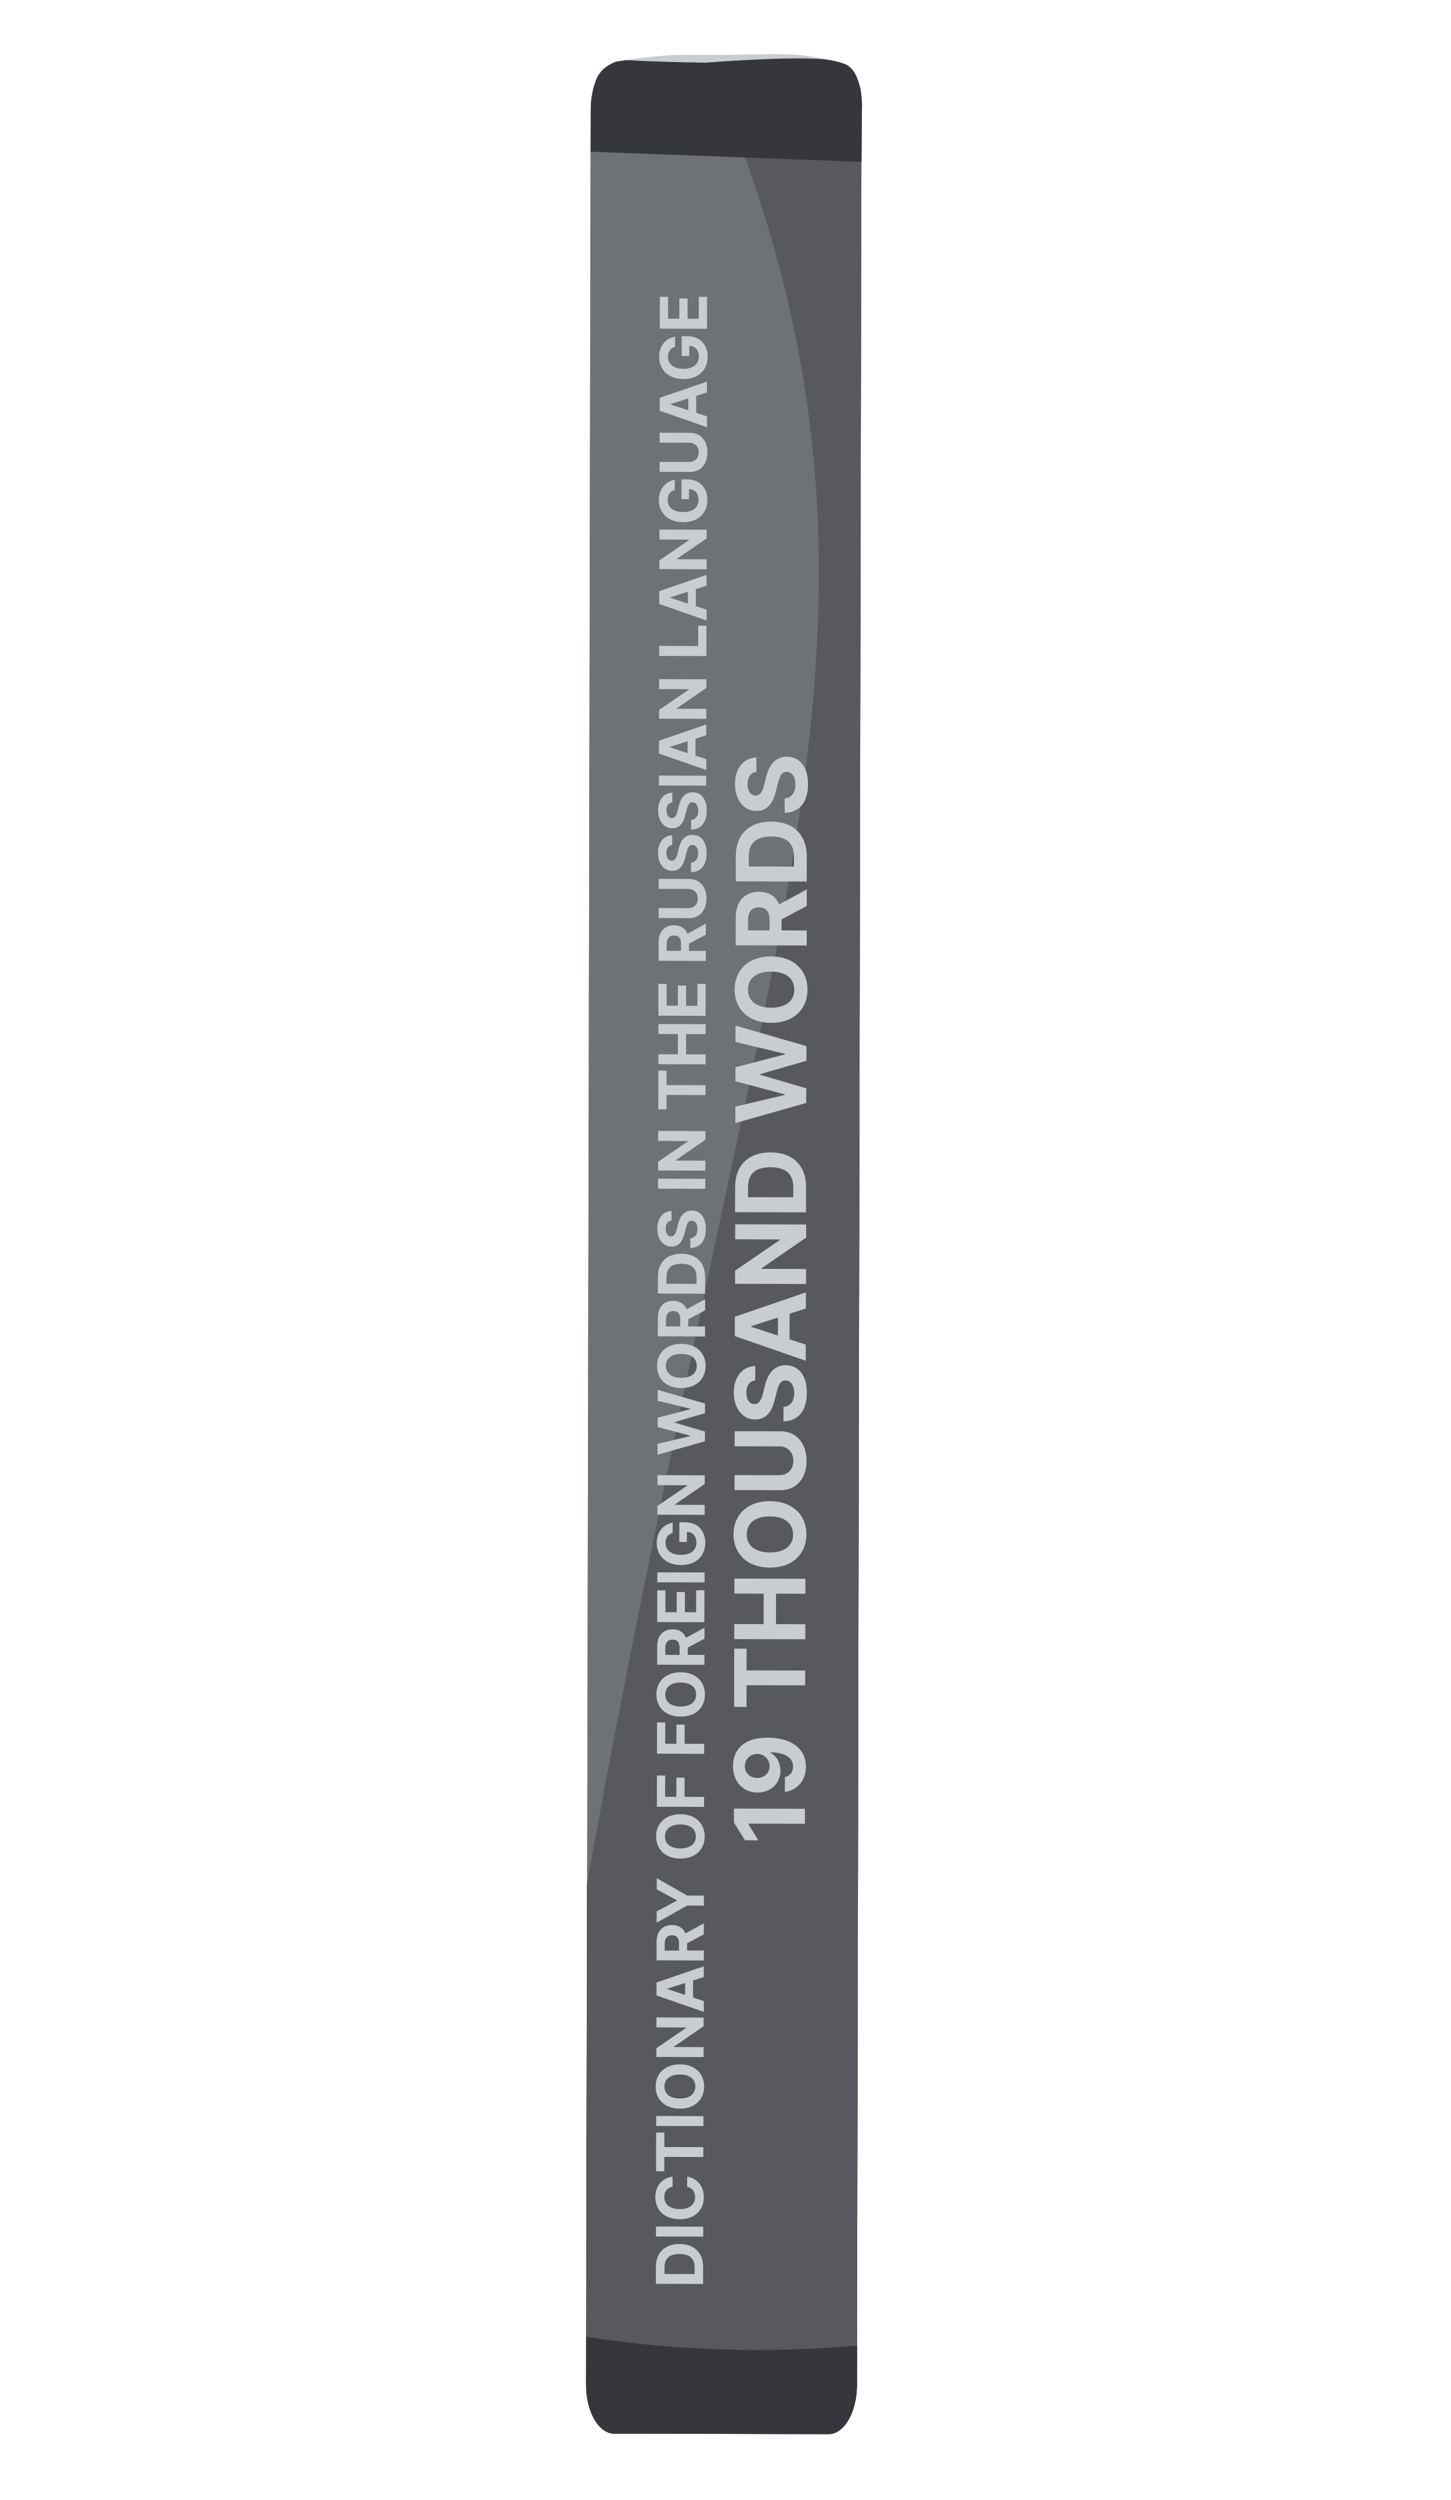 <svg width="166" height="286" viewBox="0 0 166 286" fill="none" xmlns="http://www.w3.org/2000/svg">
<path d="M98.146 10.015C98.397 10.69 98.499 11.514 98.499 11.514C98.549 11.926 98.565 12.278 98.564 12.535L98.505 37.815L98.106 239.159L98.038 272.823C98.029 275.923 96.579 278.449 94.807 278.439L70.258 278.386C68.486 278.376 67.048 275.852 67.058 272.752L67.086 256.397L67.173 215.535L67.567 18.268L67.586 12.474C67.59 12.305 67.589 12.077 67.608 11.815C67.618 11.634 67.655 11.218 67.766 10.674C67.807 10.455 67.874 10.151 67.99 9.773C68.15 9.265 68.28 8.864 68.581 8.437C69.027 7.813 69.578 7.507 69.931 7.313C70.216 7.158 70.398 7.099 70.546 7.06C70.97 6.946 71.314 7.012 71.426 7.022C72.443 7.165 75.683 7.484 76.792 7.563C76.792 7.563 78.151 7.615 81.081 7.7C81.181 7.703 81.28 7.706 81.389 7.707C81.827 7.718 82.261 7.711 82.699 7.722C82.808 7.722 82.907 7.725 83.016 7.726L83.035 7.721L83.355 7.734C83.73 7.733 84.096 7.733 84.481 7.729C84.856 7.728 85.231 7.726 85.604 7.715C88.758 7.602 91.945 7.352 95.267 7.056C96.784 7.956 97.808 9.086 98.146 10.015Z" fill="#6E7176"/>
<path d="M98.352 10.732C97.373 10.846 96.492 10.953 95.747 11.014C87.566 11.851 79.552 12.613 70.035 10.789C69.254 10.642 68.519 10.483 67.833 10.32C67.877 10.15 67.918 9.971 67.988 9.754C68.146 9.237 68.269 8.848 68.579 8.418C69.013 7.787 69.567 7.491 69.918 7.288C70.177 7.149 70.357 7.081 70.486 7.046C71.544 6.862 73.093 6.625 74.983 6.445C78.057 6.146 78.487 6.347 84.642 6.252C88.825 6.18 90.624 6.064 93.573 6.59C94.519 6.762 95.301 6.948 95.81 7.079C96.516 7.573 97.607 8.507 98.135 9.999C98.223 10.252 98.287 10.492 98.331 10.728L98.352 10.732Z" fill="#CACDD0"/>
<path d="M98.45 11.151C98.465 11.206 98.47 11.264 98.476 11.322C98.493 11.386 98.492 11.456 98.498 11.514C98.523 11.606 98.529 11.704 98.538 11.81C98.539 11.889 98.547 11.956 98.543 12.016C98.551 12.192 98.556 12.359 98.555 12.538L98.495 37.817L98.096 239.162L98.029 272.826C98.019 275.926 96.569 278.451 94.797 278.441L70.248 278.389C68.476 278.379 67.038 275.855 67.048 272.755L67.076 256.4L67.163 215.537C70.321 197.542 74.703 176.289 79.823 151.702C90.651 99.699 100.395 66.867 87.624 25.184C85.583 18.527 83.28 12.662 81.064 7.715C81.164 7.718 81.264 7.721 81.373 7.721C81.811 7.732 82.244 7.725 82.682 7.736C82.791 7.737 82.891 7.74 83 7.74L83.018 7.735L83.338 7.749C83.713 7.747 84.079 7.748 84.464 7.744C84.839 7.742 85.215 7.741 85.588 7.73C88.39 7.632 94.959 7.089 94.959 7.089C95.035 7.078 95.171 7.072 95.248 7.061C95.429 7.072 95.682 7.093 95.984 7.19C96.635 7.402 97.022 7.813 97.238 8.032C98.258 9.104 98.422 10.901 98.441 11.153L98.45 11.151Z" fill="#57595F"/>
<path d="M98.348 10.732C98.405 10.945 98.439 11.144 98.464 11.275L98.474 11.312C98.491 11.377 98.49 11.447 98.496 11.504C98.514 11.648 98.521 11.784 98.535 11.909C98.545 11.946 98.555 11.983 98.544 12.016C98.551 12.192 98.556 12.359 98.555 12.537L98.545 18.517L98.504 37.815L98.106 239.159L98.038 272.823C98.028 275.923 96.579 278.448 94.806 278.439L70.258 278.386C68.485 278.376 67.047 275.852 67.057 272.752L67.085 256.397L67.172 215.534L67.566 18.268L67.572 17.366L67.577 12.476C67.578 12.298 67.588 12.077 67.598 11.817C67.609 11.636 67.646 11.221 67.757 10.676C67.772 10.583 67.802 10.476 67.825 10.341C67.869 10.171 67.91 9.992 67.98 9.775C68.138 9.258 68.261 8.869 68.572 8.439C68.945 7.914 69.38 7.619 69.722 7.419C69.8 7.378 69.86 7.342 69.91 7.309C70.17 7.17 70.349 7.102 70.478 7.067L70.525 7.055C70.949 6.941 71.293 7.008 71.404 7.017C71.641 7.053 71.999 7.095 72.44 7.155C72.459 7.15 72.477 7.145 72.501 7.159C72.96 7.214 73.478 7.263 74.014 7.308C74.014 7.308 74.041 7.3 74.051 7.298C75.13 7.414 76.223 7.507 76.768 7.549C76.768 7.549 78.127 7.601 81.057 7.687C81.157 7.689 81.257 7.692 81.365 7.693C81.804 7.704 82.237 7.697 82.675 7.708C82.784 7.709 82.883 7.712 82.992 7.712L83.011 7.707L83.331 7.721C83.706 7.719 84.072 7.72 84.457 7.716C84.832 7.714 85.207 7.712 85.58 7.702C85.68 7.705 85.777 7.698 85.884 7.69C85.993 7.69 86.099 7.681 86.227 7.677C86.384 7.674 86.551 7.669 86.706 7.657C86.873 7.652 87.028 7.64 87.204 7.633C89.257 7.548 91.331 7.388 93.466 7.202C93.679 7.184 93.901 7.164 94.123 7.144C94.197 7.124 94.278 7.132 94.336 7.127C94.51 7.11 94.637 7.106 94.743 7.097C94.762 7.092 94.78 7.087 94.799 7.082L94.827 7.075C94.827 7.075 94.915 7.071 94.963 7.068C95.046 7.045 95.176 7.05 95.252 7.04L95.334 7.087C95.641 7.272 95.932 7.471 96.195 7.678C97.199 8.438 97.872 9.287 98.134 10.008C98.217 10.243 98.293 10.49 98.33 10.737L98.348 10.732Z" fill="#6E7176"/>
<path d="M98.448 11.151C98.448 11.151 98.471 11.234 98.465 11.285L98.475 11.322C98.492 11.387 98.491 11.456 98.496 11.514C98.521 11.606 98.527 11.704 98.536 11.81C98.546 11.847 98.537 11.889 98.536 11.919C98.546 11.956 98.555 11.993 98.544 12.026C98.552 12.202 98.557 12.368 98.555 12.547L98.496 37.827L98.097 239.171L98.032 268.341L98.02 272.837C98.01 275.937 96.561 278.463 94.788 278.453L70.24 278.401C68.467 278.391 67.03 275.867 67.04 272.767L67.047 267.332L67.074 256.4L67.161 215.537C70.32 197.542 74.702 176.289 79.822 151.702C90.649 99.699 100.393 66.867 87.623 25.184C85.729 19.002 83.613 13.503 81.549 8.792L81.188 7.998C81.142 7.901 81.109 7.811 81.063 7.715C81.162 7.718 81.262 7.721 81.371 7.721C81.809 7.732 82.242 7.725 82.68 7.736C82.789 7.737 82.889 7.74 82.998 7.74L83.016 7.735L83.337 7.749C83.712 7.747 84.078 7.748 84.463 7.744C84.838 7.742 85.213 7.741 85.586 7.73C85.683 7.723 85.783 7.726 85.889 7.718C85.998 7.718 86.105 7.709 86.232 7.705C86.39 7.702 86.545 7.691 86.711 7.685C86.878 7.68 87.033 7.668 87.209 7.661C89.529 7.534 92.657 7.29 94.129 7.172C94.203 7.153 94.284 7.16 94.342 7.155C94.515 7.138 94.643 7.134 94.749 7.125C94.768 7.12 94.786 7.115 94.805 7.11C94.911 7.101 94.969 7.096 94.969 7.096C95.052 7.074 95.182 7.078 95.258 7.068C95.439 7.079 95.694 7.109 95.995 7.197C96.309 7.301 96.569 7.459 96.757 7.606C96.968 7.767 97.122 7.934 97.23 8.043C98.249 9.116 98.412 10.903 98.432 11.165L98.448 11.151Z" fill="#57595F"/>
<path d="M75.15 206.689L75.158 203.104L76.099 203.109L76.089 205.546L77.375 205.548L77.38 203.35L78.321 203.355L78.316 205.553L80.552 205.557L80.551 206.696L75.147 206.679L75.15 206.689Z" fill="#CACDD0"/>
<path d="M75.157 200.621L75.166 197.036L76.107 197.041L76.097 199.478L77.383 199.48L77.388 197.282L78.328 197.287L78.324 199.485L80.56 199.49L80.559 200.628L75.155 200.611L75.157 200.621Z" fill="#CACDD0"/>
<path d="M80.648 193.845C80.649 195.289 79.625 196.375 77.864 196.372C76.094 196.372 75.088 195.275 75.096 193.829C75.097 192.393 76.109 191.301 77.88 191.301C79.65 191.302 80.649 192.41 80.648 193.845ZM76.106 193.835C76.102 194.667 76.723 195.213 77.87 195.213C79.017 195.212 79.635 194.68 79.64 193.848C79.644 193.016 79.023 192.469 77.876 192.47C76.729 192.471 76.113 193.012 76.109 193.844L76.106 193.835Z" fill="#CACDD0"/>
<path d="M75.182 190.451L75.185 188.323C75.183 187.096 75.882 186.384 76.95 186.385C77.692 186.384 78.228 186.726 78.484 187.35L80.59 186.202L80.59 187.458L78.677 188.476L78.673 189.308L80.591 189.308L80.59 190.447L75.186 190.43L75.182 190.451ZM77.754 188.535C77.757 187.881 77.492 187.556 76.949 187.563C76.414 187.558 76.116 187.885 76.113 188.539L76.112 189.311L77.746 189.319L77.747 188.547L77.754 188.535Z" fill="#CACDD0"/>
<path d="M75.188 185.571L75.191 181.928L76.132 181.934L76.128 184.428L77.414 184.43L77.416 182.114L78.357 182.119L78.352 184.426L79.638 184.428L79.647 181.912L80.588 181.917L80.578 185.571L75.174 185.555L75.188 185.571Z" fill="#CACDD0"/>
<path d="M80.607 179.884L80.605 181.022L75.201 181.005L75.203 179.867L80.607 179.884Z" fill="#CACDD0"/>
<path d="M76.144 176.478C76.137 177.301 76.775 177.873 77.901 177.868C79.029 177.872 79.676 177.333 79.673 176.473C79.676 175.71 79.247 175.251 78.582 175.241L78.576 176.4L77.714 176.394L77.722 174.136L78.405 174.14C79.831 174.144 80.686 175.123 80.686 176.488C80.679 178.014 79.619 179.04 77.907 179.034C76.155 179.028 75.129 177.928 75.132 176.502C75.132 175.285 75.888 174.34 76.956 174.192L76.95 175.352C76.442 175.488 76.137 175.896 76.135 176.48L76.144 176.478Z" fill="#CACDD0"/>
<path d="M80.622 168.767L80.62 169.757L77.214 172.104L77.224 172.141L80.619 172.152L80.617 173.29L75.214 173.274L75.213 172.274L78.614 169.948L78.602 169.902L75.216 169.889L75.218 168.75L80.622 168.767Z" fill="#CACDD0"/>
<path d="M75.226 166.413L75.228 165.165L78.985 164.277L78.975 164.24L75.237 163.243L75.237 162.174L79 161.196L78.988 161.15L75.244 160.243L75.246 158.996L80.648 160.556L80.648 161.665L77.116 162.69L77.126 162.727L80.647 163.763L80.647 164.871L75.244 166.408L75.226 166.413Z" fill="#CACDD0"/>
<path d="M80.722 156.261C80.724 157.705 79.7 158.791 77.939 158.788C76.168 158.787 75.163 157.691 75.173 156.254C75.174 154.818 76.187 153.726 77.957 153.727C79.727 153.727 80.726 154.835 80.722 156.261ZM76.178 156.242C76.174 157.074 76.795 157.62 77.942 157.619C79.089 157.619 79.708 157.087 79.712 156.255C79.716 155.422 79.096 154.876 77.949 154.877C76.802 154.877 76.185 155.418 76.178 156.242Z" fill="#CACDD0"/>
<path d="M75.255 152.868L75.258 150.739C75.265 149.51 75.955 148.801 77.026 148.811C77.767 148.81 78.294 149.154 78.56 149.775L80.665 148.627L80.668 149.893L78.746 150.913L78.741 151.745L80.66 151.746L80.659 152.884L75.255 152.868ZM77.827 150.951C77.829 150.297 77.564 149.973 77.022 149.979C76.487 149.974 76.189 150.302 76.186 150.955L76.185 151.728L77.819 151.735L77.82 150.963L77.827 150.951Z" fill="#CACDD0"/>
<path d="M80.662 147.994L75.258 147.978L75.265 146.046C75.272 144.412 76.282 143.419 77.964 143.423C79.656 143.425 80.667 144.431 80.662 146.075L80.66 147.985L80.662 147.994ZM79.687 146.128C79.691 145.108 79.172 144.574 77.965 144.571C76.767 144.565 76.248 145.1 76.244 146.12L76.243 146.853L79.686 146.861L79.69 146.137L79.687 146.128Z" fill="#CACDD0"/>
<path d="M76.163 140.571C76.166 141.134 76.417 141.443 76.762 141.439C77.149 141.445 77.321 141.052 77.433 140.587L77.55 140.1C77.764 139.162 78.243 138.48 79.145 138.485C80.134 138.488 80.759 139.27 80.756 140.587C80.753 141.904 80.144 142.73 78.977 142.766L78.976 141.658C79.52 141.621 79.791 141.192 79.79 140.598C79.792 140.014 79.524 139.641 79.127 139.638C78.761 139.637 78.593 139.969 78.452 140.551L78.302 141.136C78.082 142.046 77.618 142.605 76.826 142.6C75.848 142.605 75.189 141.732 75.197 140.543C75.199 139.335 75.87 138.552 76.824 138.533L76.822 139.632C76.398 139.677 76.151 140.01 76.149 140.555L76.163 140.571Z" fill="#CACDD0"/>
<path d="M80.689 134.855L80.687 135.993L75.284 135.977L75.285 134.838L80.689 134.855Z" fill="#CACDD0"/>
<path d="M80.698 129.391L80.696 130.381L77.29 132.728L77.3 132.765L80.695 132.776L80.694 133.914L75.29 133.897L75.289 132.898L78.69 130.572L78.678 130.525L75.293 130.512L75.294 129.374L80.698 129.391Z" fill="#CACDD0"/>
<path d="M75.311 126.906L75.319 122.471L76.259 122.476L76.257 124.129L80.72 124.141L80.716 125.27L76.253 125.259L76.251 126.912L75.311 126.906Z" fill="#CACDD0"/>
<path d="M75.322 121.738L75.323 120.599L77.55 120.606L77.552 118.29L75.326 118.283L75.327 117.145L80.731 117.161L80.729 118.3L78.493 118.295L78.491 120.612L80.727 120.616L80.725 121.754L75.322 121.738Z" fill="#CACDD0"/>
<path d="M75.323 116.186L75.326 112.543L76.267 112.548L76.263 115.043L77.549 115.045L77.554 112.738L78.495 112.743L78.492 115.059L79.778 115.061L79.786 112.545L80.727 112.551L80.718 116.205L75.314 116.188L75.323 116.186Z" fill="#CACDD0"/>
<path d="M75.343 109.906L75.346 107.778C75.353 106.549 76.043 105.84 77.114 105.85C77.855 105.849 78.391 106.19 78.648 106.814L80.753 105.666L80.753 106.923L78.831 107.943L78.827 108.775L80.745 108.775L80.746 109.923L75.343 109.906ZM77.915 107.99C77.917 107.336 77.652 107.012 77.11 107.018C76.575 107.013 76.277 107.341 76.274 107.994L76.273 108.766L77.907 108.774L77.908 108.002L77.915 107.99Z" fill="#CACDD0"/>
<path d="M75.357 100.542L78.861 100.553C80.038 100.554 80.832 101.45 80.827 102.797C80.822 104.144 80.033 105.038 78.853 105.028L75.35 105.017L75.351 103.878L78.764 103.884C79.379 103.888 79.825 103.451 79.826 102.788C79.826 102.125 79.383 101.69 78.769 101.686L75.356 101.68L75.357 100.542Z" fill="#CACDD0"/>
<path d="M76.245 97.592C76.248 98.155 76.499 98.464 76.844 98.461C77.231 98.466 77.403 98.074 77.516 97.608L77.632 97.121C77.846 96.184 78.325 95.501 79.227 95.507C80.216 95.509 80.841 96.291 80.838 97.608C80.835 98.925 80.226 99.751 79.056 99.778L79.056 98.67C79.6 98.633 79.871 98.204 79.87 97.611C79.871 97.026 79.603 96.653 79.207 96.65C78.841 96.649 78.673 96.981 78.532 97.563L78.382 98.148C78.161 99.058 77.7 99.627 76.908 99.621C75.93 99.626 75.271 98.754 75.279 97.564C75.281 96.356 75.952 95.573 76.906 95.555L76.904 96.654C76.481 96.698 76.234 97.031 76.231 97.576L76.245 97.592Z" fill="#CACDD0"/>
<path d="M76.257 92.721C76.257 93.275 76.511 93.593 76.856 93.589C77.243 93.594 77.415 93.202 77.527 92.737L77.644 92.25C77.858 91.312 78.337 90.629 79.239 90.635C80.228 90.637 80.853 91.42 80.85 92.737C80.847 94.054 80.237 94.88 79.068 94.906L79.068 93.798C79.611 93.761 79.882 93.332 79.881 92.739C79.883 92.155 79.615 91.781 79.219 91.779C78.853 91.778 78.684 92.11 78.544 92.692L78.394 93.276C78.173 94.186 77.712 94.755 76.919 94.75C75.942 94.754 75.283 93.882 75.29 92.693C75.293 91.485 75.963 90.701 76.918 90.683L76.915 91.782C76.492 91.826 76.245 92.16 76.243 92.704L76.257 92.721Z" fill="#CACDD0"/>
<path d="M80.789 88.736L80.788 89.874L75.384 89.858L75.386 88.719L80.789 88.736Z" fill="#CACDD0"/>
<path d="M80.788 88.082L75.39 86.204L75.39 84.729L80.797 82.875L80.799 84.101L79.571 84.5L79.57 86.45L80.804 86.851L80.807 88.077L80.788 88.082ZM78.67 84.791L76.621 85.448L76.631 85.485L78.661 86.159L78.668 84.781L78.67 84.791Z" fill="#CACDD0"/>
<path d="M80.811 77.706L80.809 78.696L77.404 81.044L77.414 81.081L80.808 81.091L80.807 82.23L75.403 82.213L75.402 81.214L78.804 78.887L78.791 78.841L75.406 78.828L75.407 77.69L80.811 77.706Z" fill="#CACDD0"/>
<path d="M75.41 75.026L75.412 73.888L79.875 73.9L79.877 71.583L80.818 71.588L80.816 75.052L75.413 75.036L75.41 75.026Z" fill="#CACDD0"/>
<path d="M80.824 70.973L75.426 69.095L75.427 67.62L80.833 65.766L80.836 66.992L79.607 67.391L79.606 69.34L80.841 69.742L80.843 70.968L80.824 70.973ZM78.706 67.681L76.658 68.339L76.668 68.376L78.697 69.049L78.704 67.672L78.706 67.681Z" fill="#CACDD0"/>
<path d="M80.842 60.598L80.841 61.588L77.435 63.935L77.445 63.972L80.84 63.983L80.838 65.121L75.434 65.105L75.434 64.106L78.835 61.779L78.823 61.733L75.437 61.72L75.439 60.581L80.842 60.598Z" fill="#CACDD0"/>
<path d="M76.388 57.19C76.381 58.013 77.019 58.584 78.145 58.579C79.273 58.584 79.92 58.044 79.917 57.184C79.92 56.422 79.493 55.972 78.825 55.953L78.82 57.112L77.957 57.106L77.963 54.838L78.647 54.843C80.072 54.847 80.927 55.825 80.927 57.191C80.921 58.716 79.861 59.743 78.148 59.736C76.396 59.731 75.37 58.63 75.373 57.204C75.373 55.987 76.129 55.042 77.197 54.895L77.191 56.054C76.684 56.19 76.378 56.599 76.376 57.183L76.388 57.19Z" fill="#CACDD0"/>
<path d="M75.466 49.501L78.969 49.512C80.146 49.513 80.942 50.418 80.935 51.756C80.93 53.103 80.141 53.997 78.962 53.987L75.458 53.976L75.46 52.837L78.873 52.843C79.487 52.847 79.934 52.41 79.934 51.747C79.934 51.084 79.491 50.649 78.877 50.645L75.464 50.639L75.466 49.501Z" fill="#CACDD0"/>
<path d="M80.869 48.864L75.471 46.985L75.472 45.511L80.878 43.656L80.88 44.883L79.652 45.281L79.651 47.231L80.885 47.632L80.888 48.859L80.869 48.864ZM78.751 45.572L76.703 46.23L76.712 46.267L78.742 46.94L78.749 45.563L78.751 45.572Z" fill="#CACDD0"/>
<path d="M76.418 40.804C76.411 41.627 77.049 42.199 78.174 42.194C79.303 42.198 79.95 41.659 79.947 40.799C79.95 40.036 79.52 39.577 78.855 39.567L78.849 40.727L77.99 40.729L77.995 38.462L78.679 38.467C80.104 38.471 80.959 39.449 80.959 40.814C80.953 42.34 79.893 43.366 78.18 43.36C76.429 43.354 75.402 42.254 75.406 40.828C75.403 39.602 76.161 38.666 77.229 38.519L77.224 39.678C76.716 39.814 76.41 40.222 76.409 40.807L76.418 40.804Z" fill="#CACDD0"/>
<path d="M75.488 37.59L75.491 33.948L76.432 33.953L76.43 36.457L77.716 36.459L77.719 34.143L78.66 34.148L78.657 36.464L79.943 36.466L79.951 33.95L80.892 33.955L80.882 37.609L75.479 37.593L75.488 37.59Z" fill="#CACDD0"/>
<path d="M92.088 206.9L92.085 208.623L85.594 208.61L85.607 208.656L86.76 210.524L85.235 210.517L83.964 208.503L83.966 206.889L92.091 206.909L92.088 206.9Z" fill="#CACDD0"/>
<path d="M87.825 198.78C90.585 198.782 92.199 200.082 92.203 202.09C92.203 203.712 91.165 204.822 89.793 204.981L89.795 203.289C90.383 203.161 90.728 202.712 90.729 202.089C90.732 201.029 89.751 200.47 88.145 200.455L88.142 200.516C88.853 200.879 89.283 201.674 89.284 202.565C89.283 204 88.182 205.057 86.669 205.057C85.038 205.058 83.849 203.833 83.858 202.02C83.864 200.346 84.878 198.778 87.825 198.78ZM86.629 203.395C87.428 203.389 88.049 202.826 88.045 202.036C88.043 201.255 87.403 200.635 86.631 200.634C85.862 200.642 85.216 201.221 85.211 202.014C85.206 202.807 85.83 203.401 86.629 203.395Z" fill="#CACDD0"/>
<path d="M83.988 195.266L83.999 188.593L85.415 188.6L85.409 191.085L92.117 191.099L92.116 192.791L85.408 192.778L85.401 195.263L83.985 195.257L83.988 195.266Z" fill="#CACDD0"/>
<path d="M84.005 187.504L84.008 185.781L87.363 185.792L87.369 182.307L84.013 182.296L84.019 180.583L92.143 180.603L92.138 182.316L88.782 182.305L88.777 185.789L92.132 185.801L92.129 187.523L84.005 187.504Z" fill="#CACDD0"/>
<path d="M92.256 175.535C92.254 177.703 90.724 179.339 88.08 179.325C85.427 179.314 83.912 177.682 83.914 175.514C83.919 173.355 85.437 171.712 88.09 171.723C90.753 171.732 92.264 173.385 92.256 175.535ZM85.43 175.523C85.428 176.771 86.359 177.59 88.081 177.594C89.803 177.597 90.732 176.784 90.734 175.537C90.736 174.289 89.804 173.47 88.083 173.467C86.361 173.463 85.432 174.276 85.43 175.523Z" fill="#CACDD0"/>
<path d="M84.05 163.722L89.324 163.734C91.097 163.743 92.278 165.089 92.275 167.109C92.275 169.138 91.081 170.477 89.309 170.467L84.035 170.455L84.04 168.741L89.166 168.753C90.095 168.752 90.763 168.108 90.762 167.109C90.762 166.109 90.093 165.457 89.173 165.456L84.047 165.444L84.053 163.731L84.05 163.722Z" fill="#CACDD0"/>
<path d="M85.388 159.306C85.386 160.148 85.767 160.61 86.293 160.617C86.88 160.628 87.138 160.044 87.305 159.337L87.485 158.606C87.808 157.193 88.526 156.18 89.879 156.173C91.364 156.181 92.311 157.352 92.307 159.332C92.301 161.303 91.391 162.556 89.633 162.602L89.633 160.94C90.45 160.889 90.861 160.244 90.86 159.354C90.863 158.482 90.455 157.919 89.859 157.91C89.315 157.908 89.061 158.401 88.845 159.29L88.617 160.173C88.283 161.549 87.598 162.385 86.4 162.38C84.928 162.388 83.945 161.078 83.951 159.295C83.951 157.485 84.957 156.295 86.405 156.273L86.4 157.917C85.764 157.978 85.386 158.485 85.388 159.306Z" fill="#CACDD0"/>
<path d="M92.183 155.664L84.069 152.841L84.069 150.625L92.194 147.844L92.193 149.685L90.335 150.282L90.329 153.212L92.182 153.814L92.181 155.655L92.183 155.664ZM89.008 150.716L85.932 151.709L85.928 151.769L88.997 152.778L88.999 150.719L89.008 150.716Z" fill="#CACDD0"/>
<path d="M92.228 140.087L92.23 141.571L87.111 145.09L87.108 145.151L92.224 145.165L92.218 146.879L84.094 146.859L84.096 145.354L89.211 141.856L89.212 141.786L84.105 141.769L84.111 140.056L92.235 140.076L92.228 140.087Z" fill="#CACDD0"/>
<path d="M92.222 138.683L84.098 138.663L84.102 135.763C84.107 133.307 85.636 131.819 88.16 131.825C90.692 131.83 92.222 133.33 92.222 135.804L92.213 138.686L92.222 138.683ZM90.756 135.87C90.763 134.344 89.973 133.536 88.161 133.527C86.36 133.525 85.577 134.328 85.58 135.852L85.577 136.951L90.752 136.959L90.756 135.87Z" fill="#CACDD0"/>
<path d="M84.127 128.463L84.13 126.592L89.775 125.258L89.776 125.188L84.134 123.692L84.139 122.087L89.798 120.62L89.799 120.551L84.145 119.196L84.148 117.325L92.263 119.673L92.257 121.347L86.942 122.88L86.939 122.94L92.241 124.498L92.235 126.172L84.111 128.477L84.127 128.463Z" fill="#CACDD0"/>
<path d="M92.383 113.218C92.38 115.386 90.851 117.023 88.207 117.009C85.554 116.998 84.039 115.365 84.041 113.197C84.046 111.039 85.564 109.395 88.217 109.406C90.88 109.415 92.391 111.069 92.383 113.218ZM85.566 113.204C85.564 114.452 86.496 115.271 88.217 115.275C89.939 115.278 90.868 114.465 90.87 113.218C90.872 111.971 89.941 111.151 88.219 111.148C86.497 111.144 85.568 111.957 85.566 113.204Z" fill="#CACDD0"/>
<path d="M84.165 108.136L84.175 104.927C84.177 103.087 85.224 102.014 86.837 102.017C87.945 102.018 88.755 102.533 89.142 103.458L92.301 101.741L92.296 103.642L89.414 105.176L89.415 106.433L92.295 106.443L92.289 108.156L84.165 108.136ZM88.035 105.269C88.039 104.288 87.641 103.801 86.83 103.8C86.019 103.8 85.582 104.273 85.583 105.273L85.577 106.432L88.04 106.435L88.044 105.266L88.035 105.269Z" fill="#CACDD0"/>
<path d="M92.299 100.841L84.175 100.821L84.179 97.921C84.184 95.465 85.713 93.977 88.237 93.984C90.769 93.988 92.301 95.497 92.302 97.971L92.293 100.853L92.299 100.841ZM90.833 98.028C90.84 96.502 90.05 95.695 88.24 95.695C86.44 95.692 85.656 96.496 85.659 98.019L85.657 99.118L90.834 99.136L90.838 98.046L90.833 98.028Z" fill="#CACDD0"/>
<path d="M85.524 89.694C85.522 90.535 85.903 90.997 86.429 91.005C87.015 91.016 87.274 90.432 87.441 89.724L87.621 88.993C87.944 87.581 88.661 86.567 90.014 86.561C91.5 86.568 92.447 87.74 92.443 89.72C92.437 91.691 91.527 92.944 89.769 92.989L89.769 91.327C90.586 91.276 90.996 90.632 90.995 89.742C90.999 88.87 90.591 88.306 89.995 88.297C89.442 88.297 89.188 88.791 88.981 89.678L88.752 90.56C88.419 91.936 87.733 92.773 86.535 92.767C85.064 92.775 84.08 91.466 84.087 89.683C84.086 87.872 85.093 86.682 86.54 86.66L86.536 88.304C85.9 88.366 85.522 88.873 85.524 89.694Z" fill="#CACDD0"/>
<path d="M98.055 268.326L98.043 272.822C98.033 275.922 96.584 278.448 94.811 278.438L70.263 278.386C68.49 278.376 67.052 275.852 67.062 272.752L67.07 267.317C77.306 268.908 87.738 269.24 98.043 268.32L98.055 268.326Z" fill="#35373D"/>
<path d="M71.588 6.88C74.545 7.028 77.599 7.13 80.743 7.168C80.743 7.168 91.51 6.311 94.912 6.865C95.439 6.951 95.942 7.093 95.942 7.093C96.252 7.178 96.564 7.273 96.802 7.387C97.849 7.898 98.216 9.304 98.379 9.914C98.498 10.357 98.54 10.771 98.57 11.07C98.629 11.697 98.625 12.233 98.608 12.613C98.59 14.577 98.575 16.55 98.558 18.515C98.388 18.51 98.228 18.504 98.068 18.497C87.95 18.121 77.82 17.738 67.711 17.359C67.672 17.36 67.621 17.354 67.582 17.354L67.596 12.462C67.588 12.286 67.598 12.066 67.617 11.803C67.628 11.622 67.662 11.197 67.776 10.662C67.791 10.569 67.81 10.455 67.835 10.33C67.879 10.16 67.929 9.978 67.99 9.764C68.16 9.253 68.283 8.864 68.593 8.434C68.822 8.106 69.084 7.868 69.322 7.685C69.462 7.578 69.606 7.49 69.725 7.419L69.744 7.414C69.813 7.375 69.872 7.34 69.932 7.304C70.191 7.165 70.371 7.097 70.5 7.063L70.546 7.05C70.602 7.035 70.659 7.03 70.717 7.024C70.782 7.007 70.846 6.99 70.916 6.991L71.588 6.88Z" fill="#35373D"/>
<path d="M80.439 261.27L75.035 261.254L75.041 259.322C75.048 257.688 76.058 256.695 77.74 256.699C79.432 256.701 80.443 257.707 80.438 259.351L80.439 261.27ZM79.464 259.404C79.467 258.384 78.948 257.85 77.741 257.847C76.543 257.841 76.024 258.376 76.02 259.396L76.019 260.129L79.462 260.137L79.466 259.413L79.464 259.404Z" fill="#CACDD0"/>
<path d="M80.451 254.716L80.45 255.854L75.046 255.838L75.048 254.699L80.451 254.716Z" fill="#CACDD0"/>
<path d="M76.948 250.153C76.358 250.242 75.993 250.686 75.994 251.319C75.99 252.152 76.634 252.711 77.751 252.709C78.91 252.715 79.521 252.155 79.519 251.335C79.522 250.72 79.183 250.267 78.612 250.163L78.617 249.003C79.611 249.133 80.527 249.966 80.522 251.353C80.524 252.797 79.506 253.871 77.745 253.868C75.975 253.868 74.969 252.771 74.973 251.346C74.975 250.098 75.7 249.152 76.947 249.006L76.941 250.165L76.948 250.153Z" fill="#CACDD0"/>
<path d="M75.056 248.384L75.064 243.948L76.004 243.953L76.002 245.607L80.465 245.618L80.461 246.747L75.998 246.736L75.996 248.389L75.056 248.384Z" fill="#CACDD0"/>
<path d="M80.475 242.073L80.473 243.211L75.07 243.195L75.071 242.056L80.475 242.073Z" fill="#CACDD0"/>
<path d="M80.558 238.687C80.56 240.131 79.535 241.217 77.775 241.214C76.004 241.213 74.999 240.117 75.009 238.679C75.01 237.244 76.022 236.151 77.793 236.152C79.563 236.153 80.562 237.261 80.558 238.687ZM76.017 238.676C76.012 239.509 76.633 240.055 77.78 240.054C78.927 240.054 79.546 239.522 79.55 238.689C79.555 237.857 78.934 237.311 77.787 237.311C76.64 237.312 76.024 237.853 76.017 238.676Z" fill="#CACDD0"/>
<path d="M80.501 230.795L80.5 231.785L77.094 234.132L77.104 234.169L80.499 234.18L80.497 235.318L75.094 235.302L75.093 234.302L78.494 231.976L78.482 231.93L75.096 231.917L75.098 230.778L80.501 230.795Z" fill="#CACDD0"/>
<path d="M80.506 230.141L75.108 228.262L75.108 226.788L80.515 224.933L80.517 226.16L79.289 226.558L79.287 228.508L80.522 228.909L80.525 230.136L80.506 230.141ZM78.385 226.84L76.337 227.498L76.347 227.535L78.376 228.208L78.383 226.831L78.385 226.84Z" fill="#CACDD0"/>
<path d="M75.114 224.272L75.117 222.144C75.115 220.918 75.814 220.206 76.885 220.216C77.626 220.215 78.163 220.556 78.417 221.171L80.522 220.023L80.522 221.28L78.609 222.297L78.605 223.129L80.524 223.13L80.522 224.268L75.118 224.252L75.114 224.272ZM77.686 222.356C77.689 221.702 77.424 221.378 76.882 221.384C76.346 221.379 76.046 221.697 76.046 222.36L76.045 223.132L77.678 223.14L77.679 222.368L77.686 222.356Z" fill="#CACDD0"/>
<path d="M75.122 218.65L77.453 217.422L77.441 217.376L75.13 216.134L75.134 214.857L78.623 216.841L80.532 216.844L80.53 217.983L78.621 217.98L75.123 219.946L75.127 218.669L75.122 218.65Z" fill="#CACDD0"/>
<path d="M80.618 210.082C80.619 211.526 79.595 212.612 77.834 212.609C76.063 212.608 75.058 211.512 75.066 210.065C75.067 208.63 76.079 207.538 77.849 207.538C79.62 207.539 80.619 208.647 80.615 210.073L80.618 210.082ZM76.076 210.072C76.072 210.904 76.692 211.45 77.839 211.45C78.986 211.449 79.605 210.917 79.61 210.085C79.614 209.252 78.993 208.706 77.846 208.707C76.699 208.707 76.083 209.249 76.076 210.072Z" fill="#CACDD0"/>
</svg>
